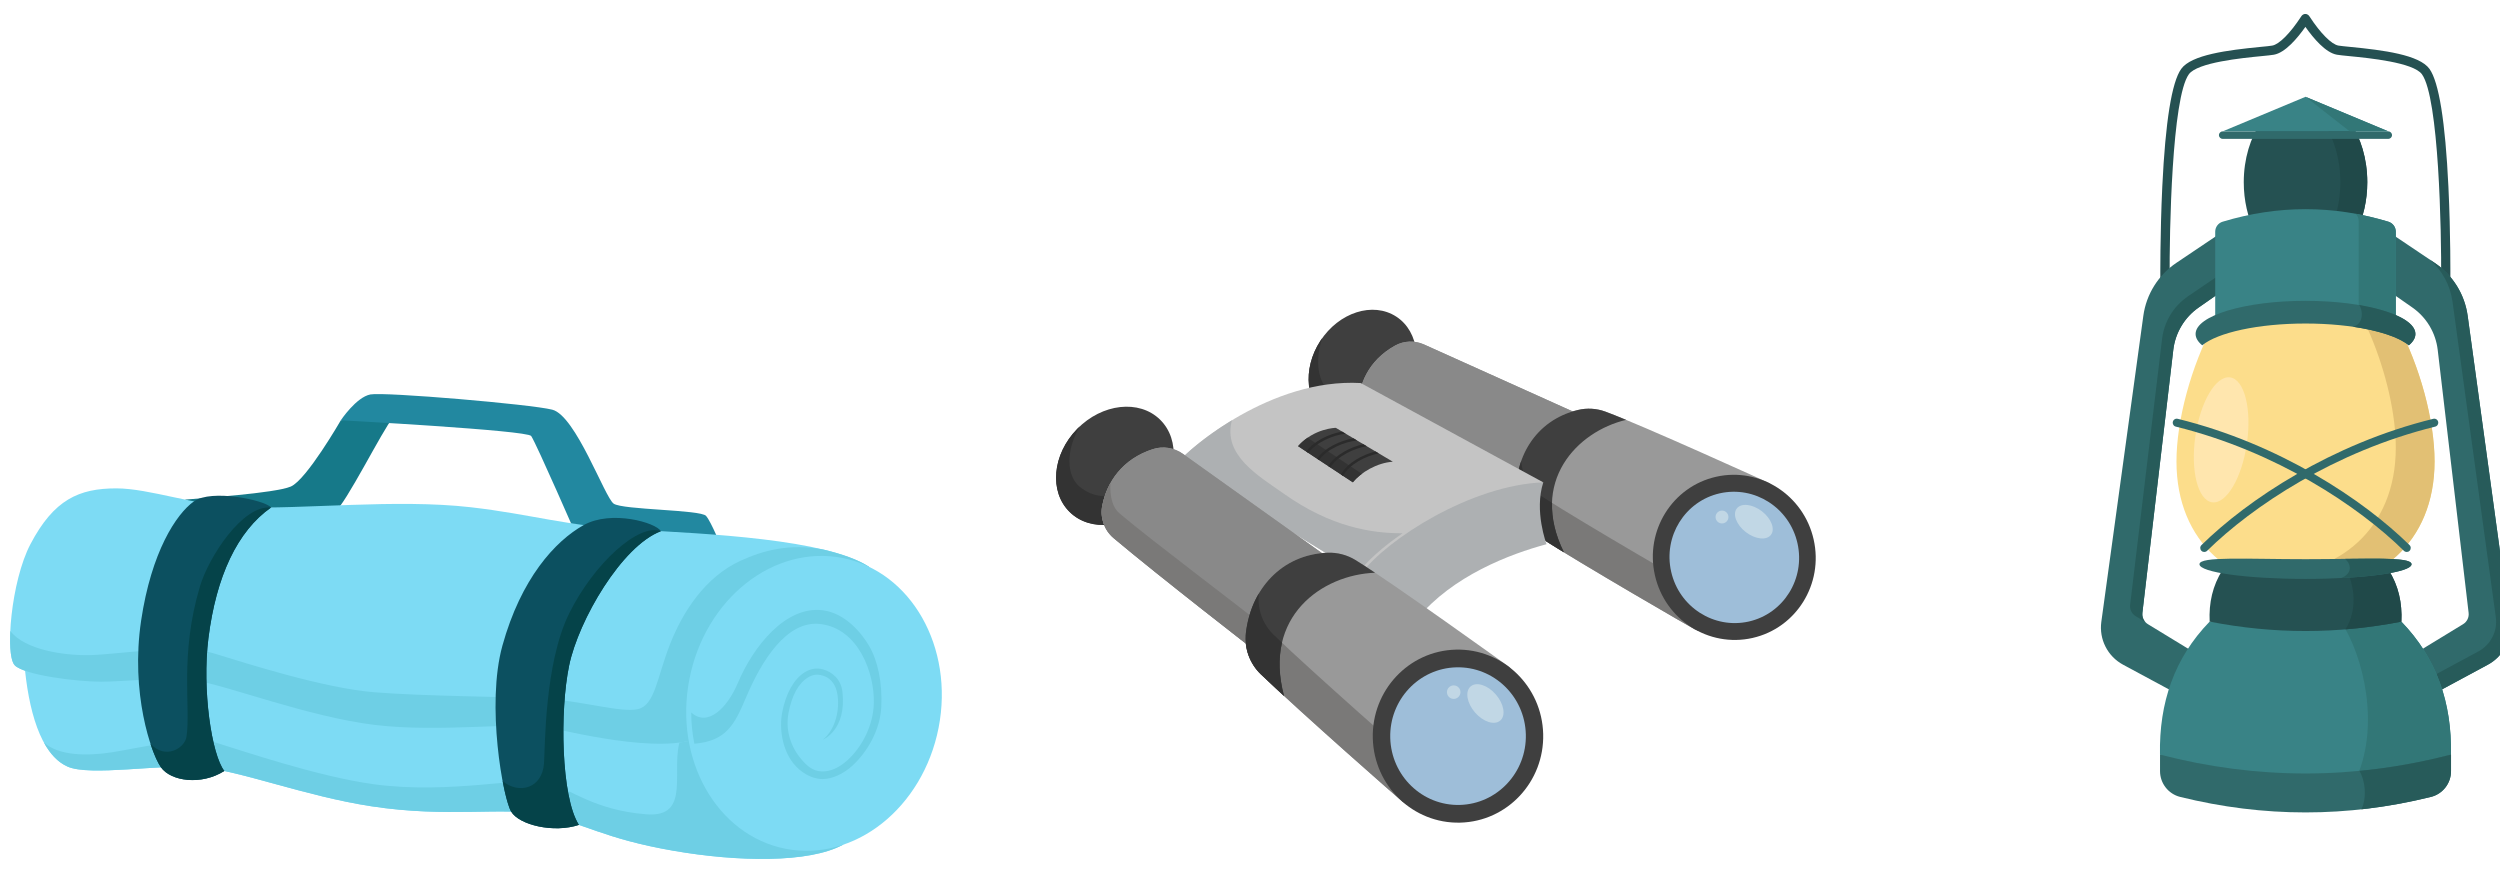 <?xml version="1.0" encoding="UTF-8"?>
<svg id="uuid-5475fbb4-f7b9-4e9b-a0c5-a1e4234eea42" data-name="Layer 1" xmlns="http://www.w3.org/2000/svg" xmlns:xlink="http://www.w3.org/1999/xlink" viewBox="0 0 495.63 176.13">
  <defs>
    <style>
      .uuid-3112263e-057f-456b-b41e-c6d2e6c2b3d0 {
        fill: none;
      }

      .uuid-3112263e-057f-456b-b41e-c6d2e6c2b3d0, .uuid-006d24b9-387d-4e5f-b837-e6ea1d218ee5, .uuid-758b104c-e73b-406d-bfcf-9bcbeeeb181a, .uuid-c5c1a641-88ec-4b55-aeb0-705d68fb23fe, .uuid-06d65d3d-1ab9-4ce7-ab0c-9b4061cfd033, .uuid-ef91ce94-5ec9-4603-bb98-5ab59547df7f, .uuid-635fd6fe-61c2-441b-8ba2-382f92a19cdc, .uuid-9829b73c-1fdb-4c99-a715-ef7fac9dc98d, .uuid-1851eddf-df84-49b6-ae7a-fcd2ac67a6e4, .uuid-22ff4dd6-1059-4bed-bd75-3ce94940ce8e, .uuid-86bc5728-a58a-40a5-a79b-cb6467ccb065, .uuid-cba8c2b9-4150-4af8-a2e3-039cbaf8b112, .uuid-7bfd7e1a-373d-4d5a-95d4-7717033eaba3, .uuid-d4541b98-e0eb-4f6e-8a4f-8bec45b089e6, .uuid-cea607c8-82c9-4e2f-a812-0c1b39c94c49, .uuid-e3882f04-80a3-4f07-996d-c36063c113b0, .uuid-89614311-0e46-4b20-8563-68fc6284f5e7, .uuid-9714338b-cdf1-4fe6-ac50-eaa224666c2e, .uuid-b48cadaa-58db-4d7f-8d47-f7e282714287, .uuid-07c9a0df-8d47-4ca1-bb38-9ade62a9a6f3, .uuid-6183cede-89de-4720-9a45-128b3ad873a6, .uuid-b0ac1629-41ed-4896-844f-a7caa665c728, .uuid-010391f5-b4bf-45a1-8da4-80c242bc1b52, .uuid-a1656535-45f6-4d54-a9d1-11e7e176e4f0, .uuid-b877c01e-2e3b-45d0-846b-8695b226c6f4, .uuid-24ba9708-ebe9-4bac-be76-2595c39eed78 {
        stroke-width: 0px;
      }

      .uuid-006d24b9-387d-4e5f-b837-e6ea1d218ee5 {
        fill: #7a7978;
      }

      .uuid-758b104c-e73b-406d-bfcf-9bcbeeeb181a {
        fill: #255152;
      }

      .uuid-c5c1a641-88ec-4b55-aeb0-705d68fb23fe {
        fill: #2b2b2b;
      }

      .uuid-06d65d3d-1ab9-4ce7-ab0c-9b4061cfd033 {
        fill: #275b5a;
      }

      .uuid-ef91ce94-5ec9-4603-bb98-5ab59547df7f {
        fill: #6ecfe5;
      }

      .uuid-635fd6fe-61c2-441b-8ba2-382f92a19cdc {
        fill: #898989;
      }

      .uuid-9829b73c-1fdb-4c99-a715-ef7fac9dc98d {
        fill: #398386;
      }

      .uuid-1851eddf-df84-49b6-ae7a-fcd2ac67a6e4 {
        fill: #3f3f3f;
      }

      .uuid-22ff4dd6-1059-4bed-bd75-3ce94940ce8e {
        fill: #0c5060;
      }

      .uuid-86bc5728-a58a-40a5-a79b-cb6467ccb065 {
        fill: #2288a0;
      }

      .uuid-cba8c2b9-4150-4af8-a2e3-039cbaf8b112 {
        fill: #204949;
      }

      .uuid-7bfd7e1a-373d-4d5a-95d4-7717033eaba3 {
        fill: #167989;
      }

      .uuid-d4541b98-e0eb-4f6e-8a4f-8bec45b089e6 {
        fill: #c4c4c4;
      }

      .uuid-cea607c8-82c9-4e2f-a812-0c1b39c94c49 {
        fill: #e2c074;
      }

      .uuid-e3882f04-80a3-4f07-996d-c36063c113b0 {
        fill: #adb0b2;
      }

      .uuid-89614311-0e46-4b20-8563-68fc6284f5e7 {
        fill: #c1d7e5;
      }

      .uuid-9714338b-cdf1-4fe6-ac50-eaa224666c2e {
        fill: #327777;
      }

      .uuid-b48cadaa-58db-4d7f-8d47-f7e282714287 {
        fill: #306a6b;
      }

      .uuid-07c9a0df-8d47-4ca1-bb38-9ade62a9a6f3 {
        fill: #333;
      }

      .uuid-6183cede-89de-4720-9a45-128b3ad873a6 {
        fill: #999;
      }

      .uuid-b0ac1629-41ed-4896-844f-a7caa665c728 {
        fill: #9ebed9;
      }

      .uuid-010391f5-b4bf-45a1-8da4-80c242bc1b52 {
        fill: #7ddbf4;
      }

      .uuid-a1656535-45f6-4d54-a9d1-11e7e176e4f0 {
        fill: #ffe6ae;
      }

      .uuid-b877c01e-2e3b-45d0-846b-8695b226c6f4 {
        fill: #fcdd8b;
      }

      .uuid-24ba9708-ebe9-4bac-be76-2595c39eed78 {
        fill: #054349;
      }
    </style>
    <clipPath id="uuid-463e4fd5-12f5-439c-9d29-a67271d70c60">
      <path class="uuid-3112263e-057f-456b-b41e-c6d2e6c2b3d0" d="M1195.42,79.96c-147.66,31.6-102.24,127.8-207.71,163.95-103.67,35.53-71.07,24.26-167.82,54.7-130.27,41-165.8,165.01-131.59,246.19,38.28,90.84,92.18,126.8,222.6,114.93,151.78-13.81,142.54-19.28,230.88,35.29,13.46,8.32,288.62,90.76,288.62-122.73V106.08c-63.22-24.06-156.51-42.9-234.97-26.11Z"/>
    </clipPath>
  </defs>
  <g id="uuid-e1c55cb3-a0ad-4ea5-aa27-842ca00ab5ed" data-name="Layer 2">
    <g>
      <g>
        <g>
          <path class="uuid-1851eddf-df84-49b6-ae7a-fcd2ac67a6e4" d="M261.77,67.57c-3.68,5.66-2.93,12.69,1.69,15.69,4.62,3.01,11.35.86,15.04-4.8,3.68-5.66,2.93-12.69-1.69-15.69-4.62-3.01-11.35-.86-15.04,4.8h0Z"/>
          <path class="uuid-07c9a0df-8d47-4ca1-bb38-9ade62a9a6f3" d="M261.77,67.57c.14-.21.28-.42.43-.63-1.68,4.46-1.03,10.09,2.78,11.53,5.92,2.69,10.88-3.48,15.82-6.7-.16,2.23-.92,4.56-2.3,6.69-3.68,5.66-10.42,7.81-15.04,4.8-4.62-3.01-5.38-10.03-1.69-15.69h0Z"/>
        </g>
        <g>
          <path class="uuid-6183cede-89de-4720-9a45-128b3ad873a6" d="M313.69,82.42l-31.38-14.13c-1.84-.83-3.97-.75-5.74.23-5.35,2.98-7.33,7.86-7.31,12.36,0,2.34,1.28,4.49,3.33,5.62,9.57,5.28,30.88,15.9,30.88,15.9l10.22-19.98h0Z"/>
          <path class="uuid-635fd6fe-61c2-441b-8ba2-382f92a19cdc" d="M313.69,82.42l-31.38-14.13c-1.84-.83-3.97-.75-5.74.23-5.35,2.98-7.33,7.86-7.31,12.36,0,2.34,1.28,4.49,3.33,5.62,9.57,5.28,30.88,15.9,30.88,15.9l10.22-19.98h0Z"/>
          <path class="uuid-006d24b9-387d-4e5f-b837-e6ea1d218ee5" d="M269.25,80.88c0-1.49.21-3.01.69-4.5.37,2.59,1.33,4.49,2.78,5.29,7.49,4.13,25.21,12.57,32.7,16.48l-1.96,4.25s-21.31-10.62-30.88-15.9c-2.05-1.13-3.32-3.28-3.33-5.62h0Z"/>
        </g>
        <g>
          <path class="uuid-6183cede-89de-4720-9a45-128b3ad873a6" d="M312.83,81.28c1.8-.43,3.69-.32,5.43.32,7.29,2.68,32.55,14.19,32.55,14.19,1.32,1.53,5.67,5.28,7.76,9.24,2.14,9.48-3.04,16.67-12.37,18.78-4.29.97-6.07,2.86-10.25.93-.5-.23-22.18-12.76-31.01-18.41-2.46-1.57-4.06-4.19-4.31-7.1-.71-8.18,3.64-15.91,12.2-17.95h0Z"/>
          <path class="uuid-006d24b9-387d-4e5f-b837-e6ea1d218ee5" d="M300.63,99.23c-.23-2.72.09-5.39.94-7.81,0,.01,0,.03,0,.04.25,2.91,1.85,5.53,4.31,7.1,8.84,5.65,30.52,18.18,31.01,18.41,4.18,1.93,5.96.04,10.25-.93,5.75-1.3,9.91-4.52,11.77-9.02,1.03,8.49-4.04,14.83-12.71,16.79-4.29.97-6.07,2.86-10.25.93-.5-.23-22.18-12.76-31.01-18.41-2.46-1.57-4.06-4.19-4.31-7.1h0Z"/>
        </g>
        <path class="uuid-1851eddf-df84-49b6-ae7a-fcd2ac67a6e4" d="M328.09,114.05c1.99,8.82,10.65,14.39,19.34,12.43,8.69-1.96,14.13-10.7,12.13-19.53-1.99-8.82-10.65-14.39-19.34-12.43-8.69,1.96-14.13,10.7-12.13,19.53h0Z"/>
        <g>
          <path class="uuid-b0ac1629-41ed-4896-844f-a7caa665c728" d="M331.31,113.33c1.58,7.02,8.47,11.44,15.39,9.89,6.91-1.56,11.24-8.51,9.65-15.53-1.58-7.02-8.47-11.44-15.39-9.89-6.91,1.56-11.24,8.51-9.65,15.53h0Z"/>
          <path class="uuid-89614311-0e46-4b20-8563-68fc6284f5e7" d="M346.11,105.49c1.87,1.44,4.1,1.69,4.98.55.88-1.14.08-3.23-1.79-4.68-1.87-1.44-4.1-1.69-4.98-.55-.88,1.14-.08,3.23,1.79,4.68h0Z"/>
          <path class="uuid-89614311-0e46-4b20-8563-68fc6284f5e7" d="M340.14,102.75c.14.69.81,1.14,1.5,1,.69-.14,1.14-.81,1-1.5-.14-.69-.81-1.14-1.5-1-.69.14-1.14.81-1,1.5h0Z"/>
        </g>
        <g>
          <path class="uuid-1851eddf-df84-49b6-ae7a-fcd2ac67a6e4" d="M304.94,106.33c-2.46-1.57-4.06-4.19-4.31-7.1-.71-8.18,3.64-15.91,12.2-17.95,1.8-.43,3.69-.32,5.43.32,1.05.38,2.46.95,4.12,1.64-9.75,2.3-19.26,12.27-12.34,26.25-1.94-1.18-3.69-2.27-5.11-3.17h0Z"/>
          <path class="uuid-07c9a0df-8d47-4ca1-bb38-9ade62a9a6f3" d="M300.69,99.77c-.03-.18-.05-.36-.06-.54,0,0,0,0,0,0-.03-.31-.04-.61-.06-.92,0-.09,0-.17,0-.26,0-.24,0-.47,0-.7,0-.08,0-.15,0-.23.01-.63.06-1.25.13-1.86,0-.04.01-.08.02-.12.04-.29.08-.57.13-.85,0-.03,0-.05.01-.08.17-.96.41-1.89.73-2.79,0,.01,0,.03,0,.04.25,2.91,1.85,5.53,4.31,7.1.55.35,1.16.74,1.8,1.14-.09,2.97.6,6.26,2.36,9.8-.48-.29-.95-.58-1.4-.86-.01,0-.03-.02-.04-.03-.2-.12-.4-.25-.6-.37-.03-.02-.06-.04-.09-.06-.21-.13-.41-.26-.61-.38h0c-.21-.13-.42-.26-.62-.39,0,0-.02-.01-.03-.02-.18-.11-.36-.22-.53-.33-.04-.03-.08-.05-.12-.08-.14-.09-.29-.18-.43-.27-.04-.03-.08-.05-.12-.08-.17-.11-.34-.22-.51-.32-.77-.49-1.45-1.08-2.04-1.76-.47-.54-.87-1.13-1.21-1.75-.17-.31-.32-.64-.45-.97-.26-.66-.45-1.36-.55-2.08h0Z"/>
        </g>
      </g>
      <path class="uuid-d4541b98-e0eb-4f6e-8a4f-8bec45b089e6" d="M305.96,95.63l-36.18-19.69c-17.84-1-33.92,12.98-35.77,15.26,8.96,6.53,35.77,22.64,35.77,22.64l36.18-18.21Z"/>
      <path class="uuid-e3882f04-80a3-4f07-996d-c36063c113b0" d="M269.78,113.84c5.25-7.1,22.1-17.71,36.18-18.21-1.85,5.69.65,12.26.65,12.26-7.23,1.93-18.69,6.29-25.63,14.78-8.71-6.36-11.19-8.83-11.19-8.83h0Z"/>
      <path class="uuid-e3882f04-80a3-4f07-996d-c36063c113b0" d="M269.28,113.53c-3.71-2.24-27.02-16.33-35.26-22.33.84-1.04,4.63-4.5,10.21-7.88-1.88,6.95,5.33,11.05,10.34,14.59,9.26,6.56,17.38,7.84,23.5,7.81-3.85,2.64-6.96,5.42-8.78,7.81Z"/>
      <g>
        <g>
          <path class="uuid-1851eddf-df84-49b6-ae7a-fcd2ac67a6e4" d="M213.55,85.04c-4.94,5.06-5.6,12.43-1.47,16.47s11.49,3.21,16.43-1.85c4.94-5.06,5.6-12.43,1.47-16.47-4.13-4.04-11.49-3.21-16.43,1.85h0Z"/>
          <path class="uuid-07c9a0df-8d47-4ca1-bb38-9ade62a9a6f3" d="M213.55,85.04c.19-.19.38-.37.57-.55-2.64,4.23-3.13,10.15.5,12.42,5.53,3.98,11.88-1.35,17.62-3.64-.62,2.26-1.87,4.49-3.73,6.4-4.94,5.06-12.3,5.89-16.43,1.85s-3.47-11.41,1.47-16.47h0Z"/>
        </g>
        <g>
          <path class="uuid-6183cede-89de-4720-9a45-128b3ad873a6" d="M263.85,110.92l-29.34-20.94c-1.72-1.23-3.93-1.59-5.94-.94-6.1,1.96-9.14,6.58-10.04,11.2-.47,2.4.39,4.87,2.27,6.45,8.75,7.38,28.47,22.66,28.47,22.66l14.6-18.44h0Z"/>
          <path class="uuid-635fd6fe-61c2-441b-8ba2-382f92a19cdc" d="M263.85,110.92l-29.34-20.94c-1.72-1.23-3.93-1.59-5.94-.94-6.1,1.96-9.14,6.58-10.04,11.2-.47,2.4.39,4.87,2.27,6.45,8.75,7.38,28.47,22.66,28.47,22.66l14.6-18.44h0Z"/>
          <path class="uuid-006d24b9-387d-4e5f-b837-e6ea1d218ee5" d="M218.52,100.24c.3-1.53.83-3.05,1.63-4.48-.15,2.74.44,4.88,1.77,6,6.85,5.78,23.32,18.08,30.21,23.62l-2.88,3.97s-19.72-15.28-28.47-22.66c-1.87-1.58-2.74-4.05-2.27-6.45h0Z"/>
        </g>
        <g>
          <path class="uuid-6183cede-89de-4720-9a45-128b3ad873a6" d="M263.2,109.57c1.94-.07,3.86.43,5.51,1.44,6.94,4.25,30.54,21.24,30.54,21.24,1.04,1.85,4.74,6.58,6.08,11.08.26,10.17-6.53,16.5-16.55,16.76-4.61.12-6.82,1.69-10.72-1.15-.46-.34-20.17-17.65-28.09-25.26-2.2-2.12-3.31-5.14-2.97-8.17.95-8.55,6.99-15.6,16.21-15.94h0Z"/>
          <path class="uuid-006d24b9-387d-4e5f-b837-e6ea1d218ee5" d="M246.99,125.51c.32-2.84,1.2-5.51,2.57-7.83,0,.01,0,.03,0,.04-.34,3.04.77,6.06,2.97,8.17,7.92,7.61,27.63,24.93,28.09,25.26,3.9,2.84,6.11,1.26,10.72,1.15,6.17-.15,11.11-2.62,13.94-6.86-.68,8.93-7.19,14.41-16.5,14.64-4.61.12-6.82,1.69-10.72-1.15-.46-.34-20.17-17.65-28.09-25.26-2.2-2.12-3.31-5.14-2.97-8.17h0Z"/>
        </g>
        <path class="uuid-1851eddf-df84-49b6-ae7a-fcd2ac67a6e4" d="M272.16,146.36c.24,9.47,7.99,16.96,17.32,16.73,9.33-.23,16.7-8.1,16.46-17.57-.24-9.47-7.99-16.96-17.32-16.73-9.33.23-16.7,8.1-16.46,17.57h0Z"/>
        <g>
          <path class="uuid-b0ac1629-41ed-4896-844f-a7caa665c728" d="M275.62,146.28c.19,7.53,6.36,13.49,13.78,13.3,7.42-.19,13.29-6.45,13.1-13.98-.19-7.53-6.36-13.49-13.78-13.3-7.42.19-13.29,6.45-13.1,13.98h0Z"/>
          <path class="uuid-89614311-0e46-4b20-8563-68fc6284f5e7" d="M292.43,141.26c1.62,1.87,3.86,2.58,5,1.59,1.14-.99.74-3.31-.88-5.17-1.62-1.87-3.86-2.58-5-1.59-1.14.99-.74,3.31.88,5.17Z"/>
          <path class="uuid-89614311-0e46-4b20-8563-68fc6284f5e7" d="M286.86,137.22c0,.74.6,1.34,1.34,1.34s1.34-.6,1.34-1.34-.6-1.34-1.34-1.34-1.34.6-1.34,1.34Z"/>
        </g>
        <g>
          <path class="uuid-1851eddf-df84-49b6-ae7a-fcd2ac67a6e4" d="M249.96,133.69c-2.2-2.12-3.31-5.14-2.97-8.17.95-8.55,6.99-15.6,16.21-15.94,1.94-.07,3.86.43,5.51,1.44,1,.61,2.34,1.48,3.9,2.53-10.49.37-22.29,8.66-18.05,24.44-1.75-1.61-3.32-3.08-4.6-4.3h0Z"/>
          <path class="uuid-07c9a0df-8d47-4ca1-bb38-9ade62a9a6f3" d="M246.95,126.08c.01-.19.03-.38.05-.57h0c.04-.32.08-.64.13-.96.01-.09.03-.18.05-.27.04-.24.09-.48.14-.72.02-.08.03-.16.05-.24.14-.64.31-1.27.51-1.88.01-.04.03-.08.04-.12.1-.29.2-.57.3-.85.01-.03.02-.05.03-.08.37-.95.81-1.86,1.32-2.72,0,.01,0,.03,0,.04-.34,3.04.77,6.06,2.97,8.17.5.48,1.04.99,1.62,1.54-.7,3.03-.66,6.55.41,10.55-.43-.4-.85-.79-1.26-1.17-.01-.01-.02-.02-.04-.03-.18-.17-.36-.33-.54-.5-.03-.03-.06-.05-.08-.08-.19-.17-.37-.35-.55-.52h0c-.19-.18-.38-.35-.56-.53,0,0-.02-.01-.02-.02-.16-.15-.32-.3-.48-.45-.04-.04-.07-.07-.11-.11-.13-.12-.26-.24-.38-.36-.04-.03-.07-.07-.11-.1-.16-.15-.31-.29-.46-.44-.69-.66-1.27-1.41-1.73-2.22-.37-.65-.67-1.34-.88-2.05-.11-.36-.19-.72-.26-1.09-.13-.73-.18-1.49-.14-2.25h0Z"/>
        </g>
      </g>
      <g>
        <path class="uuid-1851eddf-df84-49b6-ae7a-fcd2ac67a6e4" d="M276.13,91.54c-3.13.2-6.35,2.12-7.93,4.08l-10.86-7.17c3.2-3.58,7.49-3.63,7.49-3.63l11.3,6.72h0Z"/>
        <path class="uuid-07c9a0df-8d47-4ca1-bb38-9ade62a9a6f3" d="M269.99,93.94c-.71.53-1.32,1.1-1.79,1.68l-10.86-7.17c.6-.67,1.24-1.22,1.88-1.67l10.76,7.15Z"/>
      </g>
      <g>
        <path class="uuid-c5c1a641-88ec-4b55-aeb0-705d68fb23fe" d="M266.08,85.57l.71.42c-2.37.22-5.87,1.67-7.4,3.82l-.43-.28c1.49-2.11,4.64-3.55,7.11-3.96Z"/>
        <path class="uuid-c5c1a641-88ec-4b55-aeb0-705d68fb23fe" d="M268.34,86.91l.72.43c-2.43.2-6.03,1.67-7.53,3.88l-.43-.28c1.46-2.17,4.71-3.64,7.23-4.03Z"/>
        <path class="uuid-c5c1a641-88ec-4b55-aeb0-705d68fb23fe" d="M270.29,88.07l.68.4c-2.4.34-5.85,1.96-7.23,4.2l-.43-.28c1.37-2.21,4.5-3.81,6.98-4.32h0Z"/>
        <path class="uuid-c5c1a641-88ec-4b55-aeb0-705d68fb23fe" d="M272.69,89.5l.65.39c-2.5.46-5.89,2.17-7.07,4.47l-.43-.28c1.2-2.28,4.3-3.96,6.85-4.57h0Z"/>
      </g>
    </g>
    <g>
      <path class="uuid-758b104c-e73b-406d-bfcf-9bcbeeeb181a" d="M485.81,55.38h-1.85c.08-9.74-.46-36-3.8-40.65-1.7-2.36-10.59-3.23-14.39-3.6-1.09-.11-1.96-.19-2.46-.28-2.25-.38-4.68-3.28-6.26-5.52-1.58,2.24-4.01,5.14-6.26,5.52-.5.09-1.37.17-2.46.28-3.8.37-12.7,1.24-14.39,3.6-3.34,4.65-3.87,30.91-3.8,40.64h-1.85c0-.07-.06-8.94.39-18.41.62-12.86,1.88-20.7,3.75-23.3,2.01-2.8,9.17-3.72,15.71-4.36,1.06-.1,1.89-.18,2.33-.26,1.37-.23,3.56-2.43,5.73-5.75.1-.16.34-.52.84-.52h0c.5,0,.74.36.84.52,2.16,3.31,4.36,5.52,5.73,5.75.44.07,1.28.16,2.33.26,6.55.64,13.7,1.56,15.71,4.36,1.87,2.6,3.13,10.44,3.75,23.3.46,9.47.39,18.34.39,18.43h0Z"/>
      <g>
        <path class="uuid-b48cadaa-58db-4d7f-8d47-f7e282714287" d="M440.66,45.93l-9.19,6.18c-3.58,2.41-5.96,6.22-6.55,10.5l-8.33,60.68c-.47,3.45,1.25,6.84,4.32,8.49l10.58,5.7,3.79-7.97-9.46-5.77c-.77-.47-1.19-1.34-1.09-2.23l6.13-52.15c.4-3.38,2.22-6.44,5.02-8.39l4.78-3.34v-11.71h0Z"/>
        <path class="uuid-06d65d3d-1ab9-4ce7-ab0c-9b4061cfd033" d="M433.65,58.83c-2.79,1.95-4.62,5-5.02,8.39l-6.33,52.7c-.1.89.32,1.76,1.09,2.23l1.92,1.17c-.44-.48-.66-1.14-.58-1.81l6.13-52.15c.4-3.38,2.22-6.44,5.02-8.39l4.78-3.34v-3.57l-7.01,4.76h0Z"/>
      </g>
      <g>
        <path class="uuid-b48cadaa-58db-4d7f-8d47-f7e282714287" d="M473.48,45.93l9.19,6.18c3.58,2.41,5.96,6.22,6.55,10.5l8.33,60.68c.47,3.45-1.25,6.84-4.32,8.49l-10.58,5.7-3.79-7.97,9.46-5.77c.77-.47,1.19-1.34,1.09-2.23l-6.13-52.15c-.4-3.38-2.22-6.44-5.02-8.39l-4.78-3.34v-11.71h0Z"/>
        <path class="uuid-06d65d3d-1ab9-4ce7-ab0c-9b4061cfd033" d="M497.55,123.29l-8.33-60.68c-.59-4.27-2.97-8.09-6.55-10.5l-1.01-.68c2.47,2.13,4.1,5.09,4.55,8.35l8.59,62.58c.38,2.76-1,5.46-3.45,6.78l-10.08,5.43,1.38,2.89,10.58-5.7c3.07-1.65,4.79-5.04,4.32-8.49h0Z"/>
      </g>
      <g>
        <path class="uuid-758b104c-e73b-406d-bfcf-9bcbeeeb181a" d="M465.88,24.18h-17.61c-2.13,3.1-3.44,7.31-3.44,11.95,0,3.64.81,7.02,2.18,9.8h20.13c1.37-2.78,2.18-6.16,2.18-9.8,0-4.64-1.31-8.86-3.44-11.95h0Z"/>
        <path class="uuid-cba8c2b9-4150-4af8-a2e3-039cbaf8b112" d="M465.88,24.18h-5.34c2.13,3.1,3.44,7.31,3.44,11.95,0,3.64-.81,7.02-2.18,9.8h5.34c1.37-2.78,2.18-6.16,2.18-9.8,0-4.64-1.31-8.86-3.44-11.95h0Z"/>
      </g>
      <path class="uuid-b48cadaa-58db-4d7f-8d47-f7e282714287" d="M473.48,27.53h-32.83c-.41,0-.74-.33-.74-.74h0c0-.41.33-.74.74-.74h32.83c.41,0,.74.33.74.74h0c0,.41-.33.74-.74.74Z"/>
      <polygon class="uuid-9829b73c-1fdb-4c99-a715-ef7fac9dc98d" points="457.07 19.19 440.66 26.04 457.07 26.04 473.48 26.04 457.07 19.19"/>
      <polygon class="uuid-9714338b-cdf1-4fe6-ac50-eaa224666c2e" points="457.07 19.19 465.83 26.04 473.48 26.04 457.07 19.19"/>
      <g>
        <path class="uuid-b877c01e-2e3b-45d0-846b-8695b226c6f4" d="M482.65,91.48c0,16.24-11.45,25.28-25.58,25.28s-25.58-9.05-25.58-25.28,11.45-42.81,25.58-42.81,25.58,26.58,25.58,42.81Z"/>
        <path class="uuid-a1656535-45f6-4d54-a9d1-11e7e176e4f0" d="M445.45,87.94c-.99,6.84-4.08,12.05-6.9,11.64-2.82-.41-4.31-6.28-3.31-13.12.99-6.84,4.08-12.05,6.9-11.64,2.82.41,4.31,6.28,3.31,13.12h0Z"/>
        <path class="uuid-cea607c8-82c9-4e2f-a812-0c1b39c94c49" d="M457.25,48.67c10.28,7.2,17.72,26.99,17.72,40.07,0,16.24-11.45,25.28-25.58,25.28-2.02,0-3.98-.19-5.86-.55,3.93,2.16,8.57,3.29,13.55,3.29,14.13,0,25.58-9.05,25.58-25.28s-11.36-42.58-25.4-42.81h0Z"/>
      </g>
      <g>
        <path class="uuid-9829b73c-1fdb-4c99-a715-ef7fac9dc98d" d="M474.97,63.7h-35.8v-17.76c0-.92.6-1.73,1.48-1.99,10.95-3.31,21.89-3.31,32.84,0,.88.27,1.48,1.07,1.48,1.99v17.76Z"/>
        <path class="uuid-9714338b-cdf1-4fe6-ac50-eaa224666c2e" d="M474.97,45.94c0-.92-.6-1.73-1.48-1.99-2.15-.65-4.31-1.17-6.46-1.57.36.38.58.88.58,1.43v19.88h7.36v-17.76Z"/>
      </g>
      <g>
        <path class="uuid-b48cadaa-58db-4d7f-8d47-f7e282714287" d="M477.55,68.46c.85-.7,1.31-1.46,1.31-2.25,0-3.63-9.76-6.57-21.79-6.57s-21.79,2.94-21.79,6.57c0,.79.46,1.55,1.31,2.25,3.05-2.52,11.07-4.32,20.48-4.32s17.43,1.8,20.48,4.32Z"/>
        <path class="uuid-06d65d3d-1ab9-4ce7-ab0c-9b4061cfd033" d="M467.7,60.47c.85,1.2.85,3.91-1.29,4.3,5.14.74,9.18,2.06,11.14,3.69.85-.7,1.31-1.46,1.31-2.25,0-2.47-4.51-4.61-11.17-5.74h0Z"/>
      </g>
      <g>
        <path class="uuid-9829b73c-1fdb-4c99-a715-ef7fac9dc98d" d="M476.08,123.24l-19.01-.27-19.01.27c-7.01,7.22-10.03,16.11-9.84,26.35,0,0,4.14,5.84,28.84,5.84s28.84-5.84,28.84-5.84c.2-10.24-2.83-19.12-9.84-26.35Z"/>
        <path class="uuid-9714338b-cdf1-4fe6-ac50-eaa224666c2e" d="M476.08,123.24l-11.9.15c4.26,6.43,7.99,20.81,2.57,31.71,16.07-1.27,19.16-5.52,19.16-5.52.2-10.24-2.83-19.12-9.84-26.35Z"/>
      </g>
      <g>
        <path class="uuid-b48cadaa-58db-4d7f-8d47-f7e282714287" d="M481.94,157.99c-16.58,4.1-33.15,4.1-49.72,0-2.34-.58-3.99-2.7-3.99-5.11v-3.28c19.23,4.99,38.46,4.99,57.69,0v3.28c0,2.42-1.64,4.53-3.99,5.11Z"/>
        <path class="uuid-06d65d3d-1ab9-4ce7-ab0c-9b4061cfd033" d="M467.75,152.82c1.19,1.95,1.51,5.33.4,7.63,4.59-.51,9.19-1.33,13.78-2.46,2.34-.58,3.99-2.7,3.99-5.11v-3.28c-6.06,1.57-12.11,2.65-18.17,3.23h0Z"/>
      </g>
      <g>
        <path class="uuid-758b104c-e73b-406d-bfcf-9bcbeeeb181a" d="M473.53,112.99h-32.91c-1.97,3.1-2.73,6.54-2.55,10.25,12.67,2.48,25.34,2.48,38.01,0,.18-3.71-.58-7.16-2.55-10.25h0Z"/>
        <path class="uuid-cba8c2b9-4150-4af8-a2e3-039cbaf8b112" d="M473.53,112.99h-8.26c1.44,3.29,2.18,7.83-.28,11.78,3.7-.3,7.39-.81,11.09-1.53.18-3.71-.58-7.16-2.55-10.25h0Z"/>
      </g>
      <g>
        <path class="uuid-b48cadaa-58db-4d7f-8d47-f7e282714287" d="M478.09,111.86c0,1.61-9.41,2.91-21.02,2.91s-21.02-1.3-21.02-2.91,9.41-1,21.02-1,21.02-.61,21.02,1Z"/>
        <path class="uuid-06d65d3d-1ab9-4ce7-ab0c-9b4061cfd033" d="M478.09,111.86c0-1.22-5.45-1.16-13.17-1.06,1.09.94,1.65,2.78-.75,3.8,8.11-.4,13.92-1.48,13.92-2.74h0Z"/>
      </g>
      <path class="uuid-b48cadaa-58db-4d7f-8d47-f7e282714287" d="M476.58,109.2c-9-8.85-25.36-19.73-45.22-24.62-.43-.1-.69-.53-.59-.96h0c.1-.43.54-.7.97-.59,20.17,4.96,36.81,16.04,45.96,25.04.32.31.31.82,0,1.13h0c-.31.31-.81.31-1.12,0Z"/>
      <path class="uuid-b48cadaa-58db-4d7f-8d47-f7e282714287" d="M437.56,109.2c9-8.85,25.36-19.73,45.22-24.62.43-.1.69-.53.59-.96h0c-.1-.43-.54-.7-.97-.59-20.17,4.96-36.81,16.04-45.96,25.04-.32.31-.31.82,0,1.13h0c.31.31.81.31,1.12,0h0Z"/>
    </g>
    <g>
      <path class="uuid-7bfd7e1a-373d-4d5a-95d4-7717033eaba3" d="M67.57,83.32s-6.8,11.81-9.92,13.14c-3.12,1.34-18.14,2.32-20.97,2.59,11.34,5.88,27.66,3.72,29.71,2.41,2.05-1.32,9.54-16.4,11.5-18.63-5.35-.45-10.32.49-10.32.49Z"/>
      <path class="uuid-86bc5728-a58a-40a5-a79b-cb6467ccb065" d="M67.57,83.32s36.99,1.98,37.74,3.12c1.11,1.68,9.32,20.55,9.32,20.55l28.43,1.6s-2.01-5.06-3.08-6.31c-1.07-1.25-16.54-1.18-18.32-2.43-1.78-1.25-7.49-17.43-12.17-18.63-4.22-1.08-33.25-3.55-36.06-3.02-2.81.54-5.86,5.12-5.86,5.12Z"/>
      <g>
        <path class="uuid-010391f5-b4bf-45a1-8da4-80c242bc1b52" d="M4.79,131.1c.8,9.63,3.21,18.45,8.56,20.86,4.48,2.02,18.45-.53,26.34.13,7.89.67,20.71,5.73,33.96,7.76,15.2,2.32,25.9.09,33.56,1.6,8.75,1.73,12.24,4.78,26.34,7.22,12.7,2.2,26.81,2.47,33.57-1.2,5.61-18.86-11.6-39.46-11.6-39.46l-150.74,3.08h0Z"/>
        <path class="uuid-ef91ce94-5ec9-4603-bb98-5ab59547df7f" d="M13.35,151.96c4.48,2.02,18.45-.53,26.34.13,7.89.67,20.71,5.73,33.96,7.76,15.2,2.32,25.9.09,33.56,1.6,8.75,1.73,12.24,4.78,26.34,7.22,12.7,2.2,26.81,2.47,33.57-1.2.07-.22.13-.45.19-.67-3.1-1.09-23.34-18.42-29.66-21.05-.43-.18-2.38.67-2.67.63-2.28,5.88,2.35,15.77-6.82,15.06-10.41-.81-15.27-5.11-19.61-6.37-4.34-1.26-19.27,2.48-34.5.4-11.1-1.52-26.28-6.73-31.21-8.23-4.94-1.49-15.08,1.03-20.63,1.9-4.88.76-10.58.74-13.52-1.96,1.22,2.23,2.75,3.91,4.65,4.76h0Z"/>
      </g>
      <g>
        <path class="uuid-010391f5-b4bf-45a1-8da4-80c242bc1b52" d="M172.28,112.36c-8.36-5.47-32.18-6.58-46.6-7.34-13.46-.71-20.23-3.07-32.36-4.46-14.8-1.69-33.03.45-45.82,0-8.73-.3-17.9-3.74-24.43-3.74-7.44,0-12.39,2.23-17.03,11.05-3.86,7.34-5.08,22.06-3.12,24.02,1.96,1.96,12.3,3.25,17.12,3.25s12.84-1.07,18.9-.18c6.06.89,22.11,7.13,35.3,8.74,13.19,1.6,28.7-.71,34.59.53,5.88,1.25,25.32,5.88,31.2,1.07,5.88-4.81,32.25-32.95,32.25-32.95h0Z"/>
        <path class="uuid-ef91ce94-5ec9-4603-bb98-5ab59547df7f" d="M2.92,131.9c1.96,1.96,12.3,3.25,17.12,3.25s12.84-1.07,18.9-.18c6.06.89,22.11,7.13,35.3,8.74,13.19,1.6,28.7-.71,34.59.53,5.88,1.25,25.32,5.88,31.2,1.07,5.88-4.81,32.25-32.95,32.25-32.95-2.15-1.4-5.32-2.52-9.08-3.42-6.63-1.25-11.89.17-16.39,2.23-7.02,3.21-11.5,10.16-14.04,16.71-2.54,6.55-2.94,11.9-6.28,12.7s-11.5-1.74-18.99-2.11c-7.49-.37-23.4-.43-33.3-1.23-9.9-.8-25.01-5.62-31.65-7.66-6.65-2.04-18.89.17-24.78.3-5,.11-12.88-1.03-15.72-4.79-.16,3.39.12,6.04.88,6.79h0Z"/>
      </g>
      <path class="uuid-010391f5-b4bf-45a1-8da4-80c242bc1b52" d="M186.08,144.28c-3.12,15.92-16.7,26.66-30.34,23.99-13.64-2.67-22.17-17.74-19.06-33.66,3.12-15.92,16.7-26.66,30.34-23.99,13.64,2.67,22.17,17.74,19.06,33.66Z"/>
      <path class="uuid-ef91ce94-5ec9-4603-bb98-5ab59547df7f" d="M147.88,138.33c3.01-7.15,8.04-15.48,14.84-14.61,7.52.96,10.68,9.77,10.52,15.71-.11,4.26-2.22,8.52-5.17,11.23-1.69,1.55-3.5,2.38-5.3,2.27-1.66-.1-2.88-1.09-4.23-2.81-1.96-2.5-2.79-5.64-2.23-8.69.65-3.49,1.94-5.92,3.86-7.11.99-.61,1.85-.69,2.87-.4,2.03.57,2.69,2.27,2.93,3.48.59,2.91-.2,7.14-2.83,9.24,0,0,4.78-1.9,3.86-9.58-.29-2.41-2.03-3.85-3.81-4.35-1.23-.35-2.5-.15-3.67.58-2.14,1.33-3.76,4.25-4.46,8.02-.6,3.28.08,7.29,2.18,9.97,1.5,1.91,3.61,3.05,5.5,3.16.12,0,.25.01.37.01,1.9,0,4.13-1.05,5.87-2.64,3.1-2.85,5.52-7.21,5.74-11.67.23-4.78-.68-9.13-2.44-12.13-1.45-2.47-4.68-6.45-9.16-7.02-7.3-.93-13.73,7.04-16.85,14.44-2.05,4.85-5.95,8.81-9.23,5.82,0,2.12.22,4.2.62,6.2,6.32-.54,7.96-3.77,10.22-9.12h0Z"/>
      <g>
        <path class="uuid-22ff4dd6-1059-4bed-bd75-3ce94940ce8e" d="M131.02,105.31c-7.75,2.92-16.31,17.63-18.18,26.59-1.87,8.96-1.62,26.1,1.93,31.64-5.01,1.66-11.84.02-13.44-2.64-1.6-2.66-4.97-21.15-1.73-32.88,3.68-13.3,10.43-20.75,16.12-23.92,5.5-3.06,14.36-.48,15.3,1.21Z"/>
        <path class="uuid-24ba9708-ebe9-4bac-be76-2595c39eed78" d="M114.77,163.54c-3.55-5.54-3.8-22.68-1.93-31.64,1.87-8.96,10.43-23.67,18.18-26.59-4.38-1.67-13.28,6.4-18.18,16.3-4.9,9.9-4.76,26.48-4.99,29.73-.36,4.99-4.97,6.18-8.2,3.52.57,3.03,1.21,5.25,1.69,6.04,1.6,2.66,8.43,4.3,13.44,2.64Z"/>
      </g>
      <g>
        <path class="uuid-22ff4dd6-1059-4bed-bd75-3ce94940ce8e" d="M53.74,100.61c-6.69,4.68-10.88,13.68-12.41,25.86-1.3,10.32.66,23.21,3.15,26.37-4.56,2.9-10.6,2.06-12.57-.73-1.97-2.79-6.07-14.74-3.93-29.09,2.03-13.59,6.93-21.1,10.47-23.63,3.43-2.45,13.92-.3,15.3,1.21Z"/>
        <path class="uuid-24ba9708-ebe9-4bac-be76-2595c39eed78" d="M44.47,152.85c-2.49-3.16-4.45-16.05-3.15-26.37,1.54-12.18,5.73-21.18,12.41-25.86-5.62-.58-12.34,9.78-14.09,15.64-4.1,13.73-1.78,23.93-2.67,29.82-.34,2.21-4.15,4.64-7.16,1.35.74,2.24,1.5,3.87,2.09,4.69,1.97,2.79,8.01,3.63,12.57.73h0Z"/>
      </g>
    </g>
  </g>
</svg>